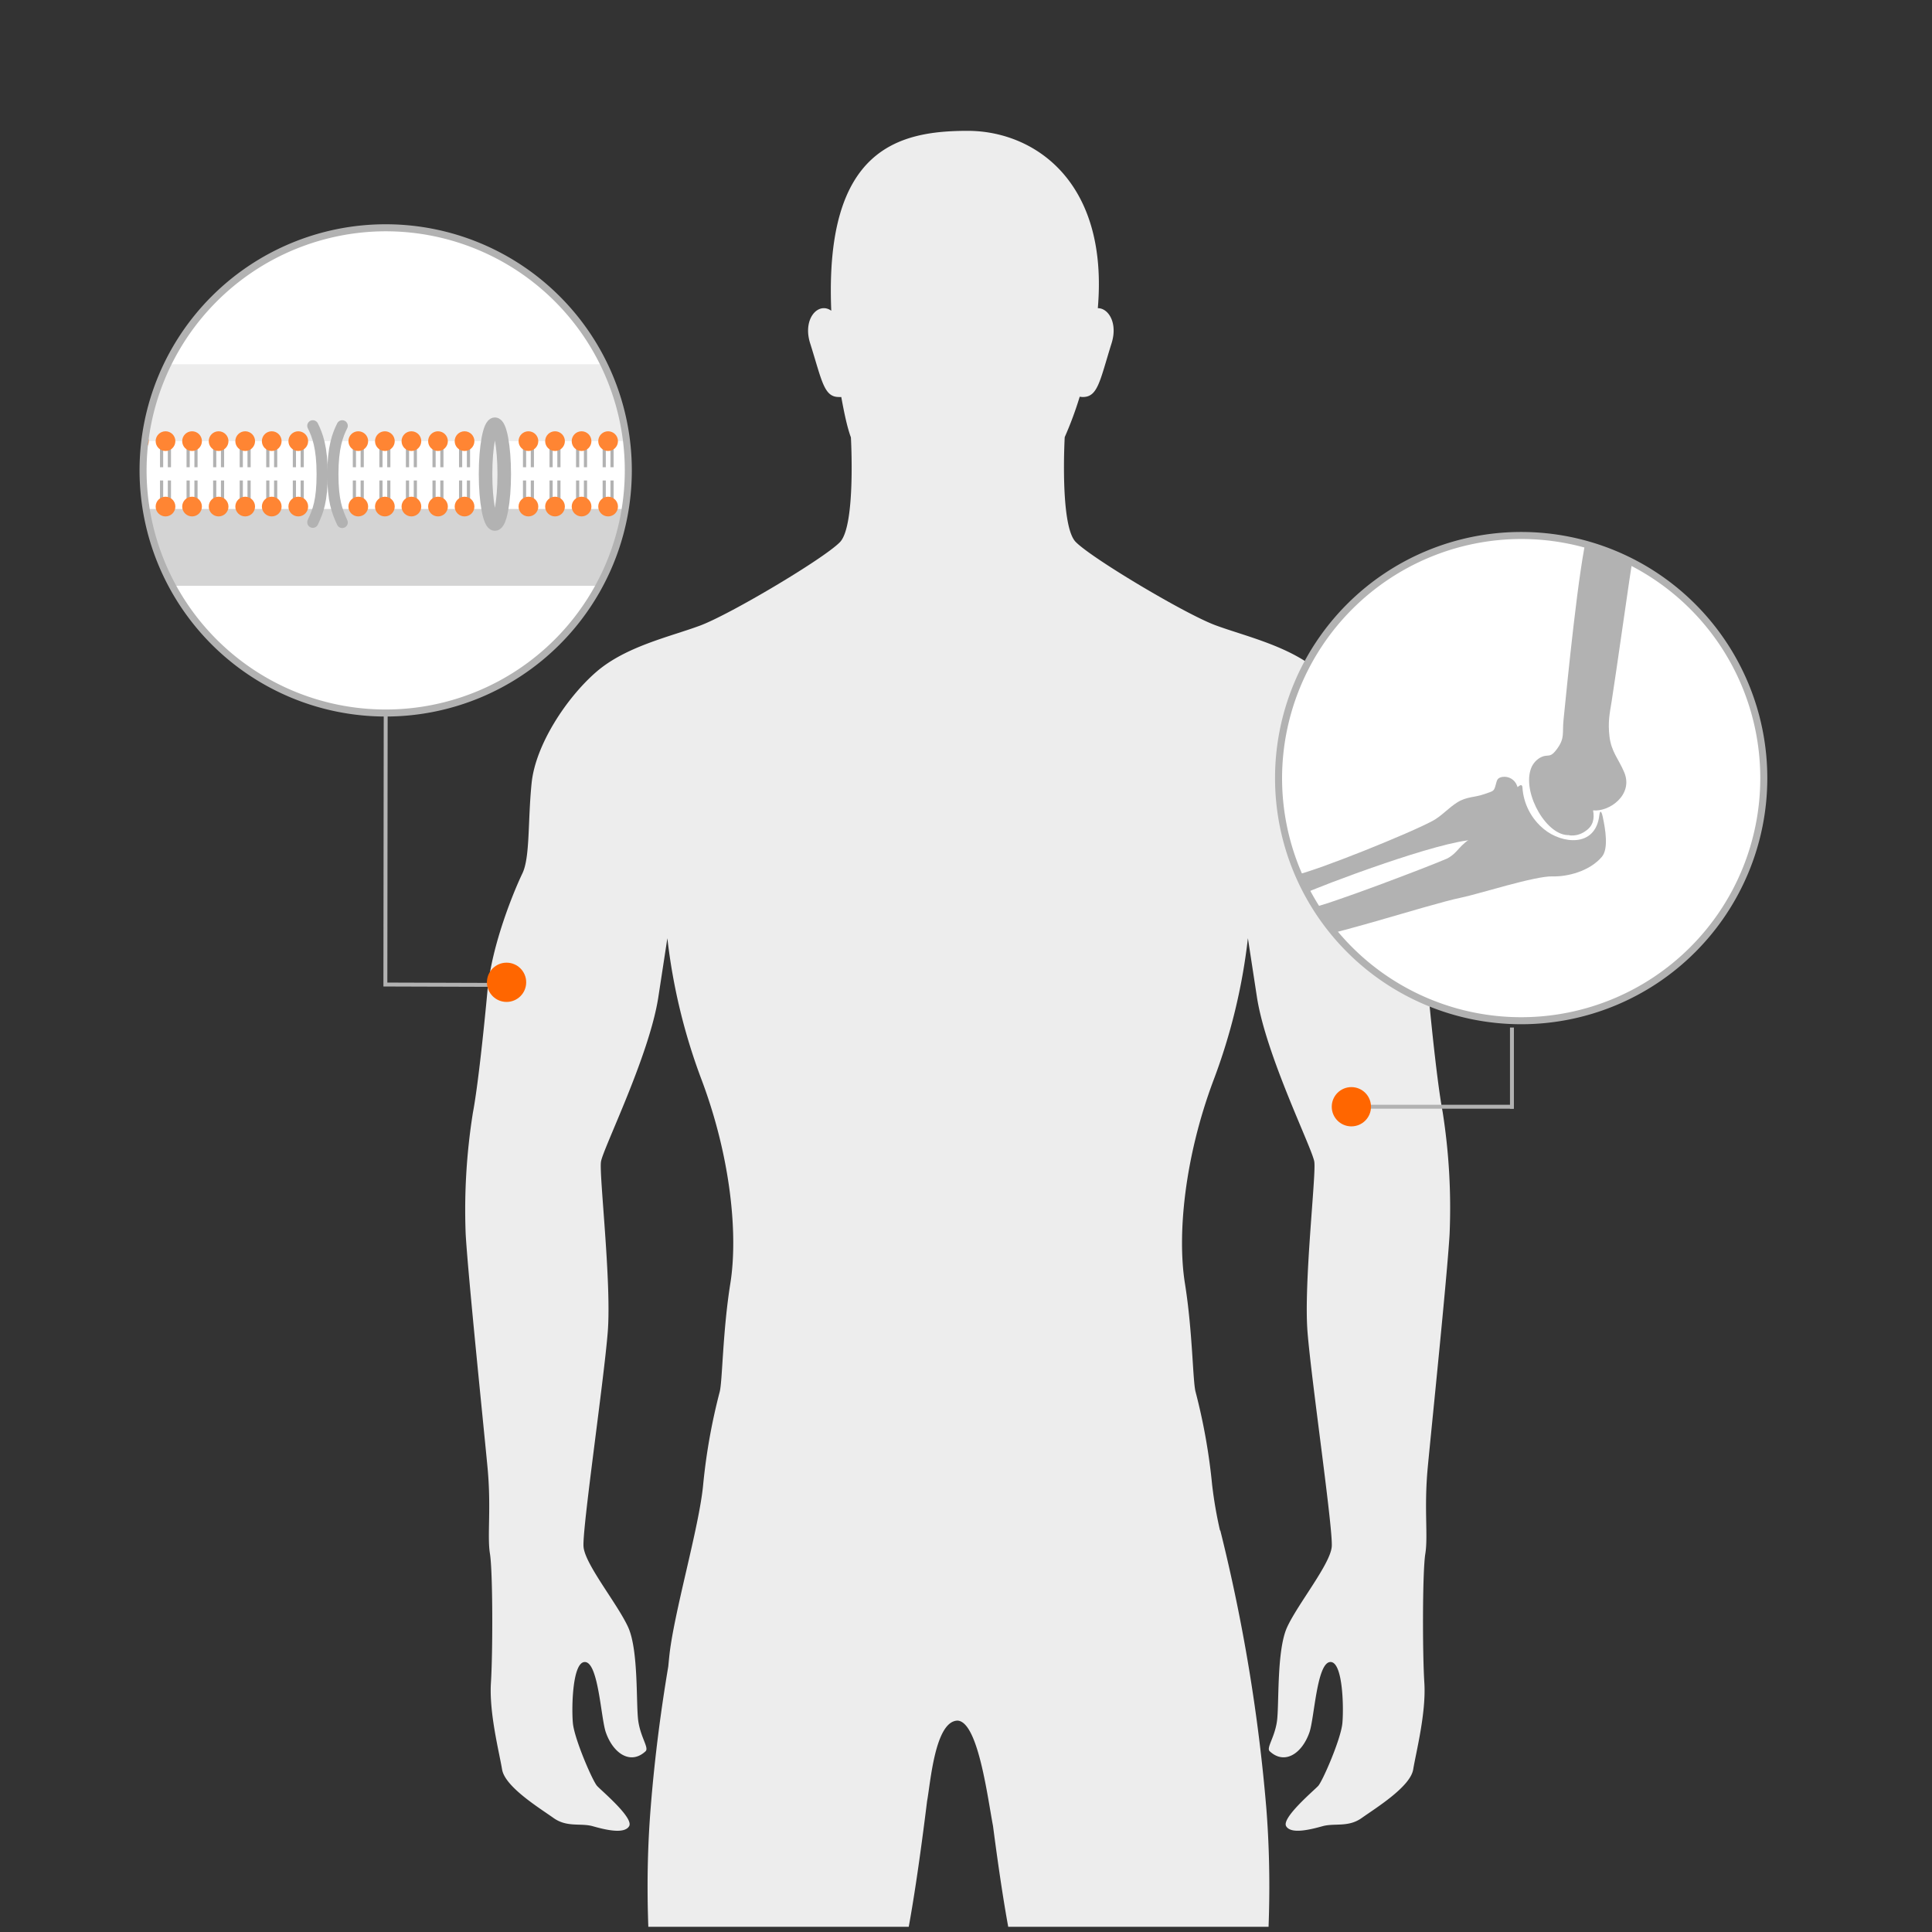 <svg xmlns="http://www.w3.org/2000/svg" xmlns:xlink="http://www.w3.org/1999/xlink" viewBox="0 0 492 492"><rect x="0" y="0" width="492" height="492" fill="#333333" stroke="none"/><defs><style>.cls-1,.cls-11,.cls-15,.cls-17,.cls-2,.cls-20{fill:none;}.cls-2{clip-rule:evenodd;}.cls-3{fill:#fff;}.cls-4{clip-path:url(#clip-path);}.cls-5{clip-path:url(#clip-path-2);}.cls-6{clip-path:url(#clip-path-3);}.cls-7{clip-path:url(#clip-path-4);}.cls-8{clip-path:url(#clip-path-5);}.cls-9{clip-path:url(#clip-path-6);}.cls-10,.cls-18{fill:#ededed;}.cls-11,.cls-15,.cls-17,.cls-18,.cls-20{stroke:#b2b2b2;stroke-miterlimit:10;}.cls-11{fill-rule:evenodd;}.cls-12{fill:#f60;}.cls-13{clip-path:url(#clip-path-7);}.cls-14{fill:#d4d4d4;}.cls-15{stroke-width:0.81px;}.cls-16{fill:#ff8533;}.cls-17,.cls-18{stroke-linecap:round;}.cls-17{stroke-width:2.84px;}.cls-18{stroke-width:3.45px;}.cls-19{fill:#b2b2b2;}.cls-21{clip-path:url(#clip-path-8);}.cls-22{clip-path:url(#clip-path-9);}.cls-23{clip-path:url(#clip-path-10);}.cls-24{clip-path:url(#clip-path-11);}.cls-25{clip-path:url(#clip-path-13);}.cls-26{clip-path:url(#clip-path-15);}.cls-27{clip-path:url(#clip-path-16);}.cls-28{clip-path:url(#clip-path-17);}.cls-29{clip-path:url(#clip-path-18);}.cls-30{clip-path:url(#clip-path-19);}.cls-31{clip-path:url(#clip-path-20);}</style><clipPath id="clip-path"><rect class="cls-1" x="-0.13" y="-1356.26" width="492" height="492"/></clipPath><clipPath id="clip-path-2"><circle class="cls-1" cx="391.99" cy="-1152.88" r="61.85"/></clipPath><clipPath id="clip-path-3"><path class="cls-2" d="M404.21-1138.31a5.8,5.8,0,0,0,4.22-1.12c1.91-1.28,2.27-3.14,1.88-5.23,4.18.43,10.31-4,7.94-9.68-1.4-3.36-3.33-5.25-3.77-9.22-.4-3.55,0-5.5.58-9,1-6.22,4.66-32.3,5.67-38.52a1.4,1.4,0,0,0,0-.59h0c1.06-3-4.51-4.26-6.57-4.37-1-.05-2.58-.8-3.53-.3l-.06,0a1.06,1.06,0,0,0-1.61.7c-2.35,9-5.23,38.63-6.17,47.88-.36,3.48.38,4.61-1.62,7.39s-2.25,1.06-4.49,2.37a5.4,5.4,0,0,0-2.32,3.1c-1.88,6.25,4.25,16.87,9.89,16.53"/></clipPath><clipPath id="clip-path-4"><path class="cls-2" d="M334-1123.29c.47.87,1.17.47,1.91.12,5.19-2.4,35.47-13.84,44.22-14,1.88,0,8.92-3.26,8.95-3.24a2.4,2.4,0,0,0,1.26.61,2.11,2.11,0,0,0,2.23-1.7c1-3.29-.46-6.5-1.68-9.44a3.43,3.43,0,0,0-3.76-2.24c-1.28.26-1.34.75-1.67,2-.46,1.75-.59,1.55-2.85,2.36-2.47.88-4.53.63-6.87,2.08s-4,3.47-6.31,4.73c-5.72,3.11-29,12.52-35.2,13.91-1.53.34-1.43,2.58-.22,4.84"/></clipPath><clipPath id="clip-path-5"><path class="cls-2" d="M335.34-1119.26c1.72-.83,1.53-.5,3.18-.62,3.07-.23,30.62-10.72,34.73-12.57,2.94-1.67,2.61-3.21,7.06-5.8,2-1.16,3.92-3.62,5.88-4.64.62-.18.79-3,1.35-4.2a10.2,10.2,0,0,1,3.16-3.1c1-1.09,1.55-1.16,1.61-.34a14.91,14.91,0,0,0,5.49,10.66c4.42,3.67,13.13,4.87,14.1-3.59.16-1.37.56-1,.86.43.7,3.25,1.5,8.16-.21,10.18-3.13,3.71-8.83,5.12-12.6,5-4.41-.14-18.81,4.5-23.16,5.39-8.8,1.79-38.88,11.82-39.67,9.87-.93-2.31-2.26-6.45-1.78-6.68"/></clipPath><clipPath id="clip-path-6"><rect class="cls-1" x="0.73" y="-1.33" width="492" height="492"/></clipPath><clipPath id="clip-path-7"><circle class="cls-3" cx="98.22" cy="119.79" r="62.17"/></clipPath><clipPath id="clip-path-8"><circle class="cls-1" cx="387.38" cy="198.15" r="61.85"/></clipPath><clipPath id="clip-path-9"><path class="cls-2" d="M399.59,212.72a5.8,5.8,0,0,0,4.22-1.12c1.91-1.28,2.27-3.14,1.88-5.23,4.18.43,10.31-4,7.94-9.68-1.4-3.36-3.33-5.25-3.77-9.22-.4-3.55,0-5.5.58-9,1-6.22,4.66-32.3,5.67-38.52a1.4,1.4,0,0,0,0-.59h0c1.06-3-4.51-4.26-6.57-4.37-1-.05-2.58-.8-3.53-.3l-.06,0a1.06,1.06,0,0,0-1.61.7c-2.35,9-5.23,38.63-6.17,47.88-.36,3.48.38,4.61-1.62,7.39s-2.25,1.06-4.49,2.37a5.4,5.4,0,0,0-2.32,3.1c-1.88,6.25,4.25,16.87,9.89,16.53"/></clipPath><clipPath id="clip-path-10"><rect class="cls-1" x="-975.87" y="-1446.3" width="7691.21" height="11207.14"/></clipPath><clipPath id="clip-path-11"><path class="cls-2" d="M329.44,227.74c.47.87,1.17.47,1.91.12,5.19-2.4,35.47-13.84,44.22-14,1.88,0,8.92-3.26,8.95-3.24a2.4,2.4,0,0,0,1.26.61,2.11,2.11,0,0,0,2.23-1.7c1-3.29-.46-6.5-1.68-9.44a3.43,3.43,0,0,0-3.76-2.24c-1.28.26-1.34.75-1.67,2-.46,1.75-.59,1.55-2.85,2.36-2.47.88-4.53.63-6.87,2.08s-4,3.47-6.31,4.73c-5.72,3.11-29,12.52-35.2,13.91-1.53.34-1.43,2.58-.22,4.84"/></clipPath><clipPath id="clip-path-13"><path class="cls-2" d="M330.73,231.77c1.72-.83,1.53-.5,3.18-.62,3.07-.23,30.62-10.72,34.73-12.57,2.94-1.67,2.61-3.21,7.06-5.8,2-1.16,3.92-3.62,5.88-4.64.62-.18.79-3,1.35-4.2a10.2,10.2,0,0,1,3.16-3.1c1-1.09,1.55-1.16,1.61-.34a14.91,14.91,0,0,0,5.49,10.66c4.42,3.67,13.13,4.87,14.1-3.59.16-1.37.56-1,.86.43.7,3.25,1.5,8.16-.21,10.18-3.13,3.71-8.83,5.12-12.6,5-4.41-.14-18.81,4.5-23.16,5.39-8.8,1.79-38.88,11.82-39.67,9.87-.93-2.31-2.26-6.45-1.78-6.68"/></clipPath><clipPath id="clip-path-15"><rect class="cls-1" x="0.73" y="1242.06" width="492" height="492"/></clipPath><clipPath id="clip-path-16"><circle class="cls-1" cx="390.98" cy="1606.48" r="61.85"/></clipPath><clipPath id="clip-path-17"><path class="cls-2" d="M403.19,1621a5.8,5.8,0,0,0,4.22-1.12c1.91-1.28,2.27-3.14,1.88-5.23,4.18.43,10.31-4,7.94-9.68-1.4-3.36-3.33-5.25-3.77-9.22-.4-3.55,0-5.5.58-9,1-6.22,4.66-32.3,5.67-38.52a1.4,1.4,0,0,0,0-.59h0c1.06-3-4.51-4.26-6.57-4.37-1-.05-2.58-.8-3.53-.3l-.06,0a1.06,1.06,0,0,0-1.61.7c-2.35,9-5.23,38.63-6.17,47.88-.36,3.48.38,4.61-1.62,7.39s-2.25,1.06-4.49,2.37a5.4,5.4,0,0,0-2.32,3.1c-1.88,6.25,4.25,16.87,9.89,16.53"/></clipPath><clipPath id="clip-path-18"><path class="cls-2" d="M333,1636.07c.47.87,1.17.47,1.91.12,5.19-2.4,35.47-13.84,44.22-14,1.88,0,8.92-3.26,8.95-3.24a2.4,2.4,0,0,0,1.26.61,2.11,2.11,0,0,0,2.23-1.7c1-3.29-.46-6.5-1.68-9.44a3.43,3.43,0,0,0-3.76-2.24c-1.28.26-1.34.75-1.67,2-.46,1.75-.59,1.55-2.85,2.36-2.47.88-4.53.63-6.87,2.08s-4,3.47-6.31,4.73c-5.72,3.11-29,12.52-35.2,13.91-1.53.34-1.43,2.58-.22,4.84"/></clipPath><clipPath id="clip-path-19"><path class="cls-2" d="M334.33,1640.1c1.72-.83,1.53-.5,3.18-.62,3.07-.23,30.62-10.72,34.73-12.57,2.94-1.67,2.61-3.21,7.06-5.8,2-1.16,3.92-3.62,5.88-4.64.62-.18.79-3,1.35-4.2a10.2,10.2,0,0,1,3.16-3.1c1-1.09,1.55-1.16,1.61-.34a14.91,14.91,0,0,0,5.49,10.66c4.42,3.67,13.13,4.87,14.1-3.59.16-1.37.56-1,.86.43.7,3.25,1.5,8.16-.21,10.18-3.13,3.71-8.83,5.12-12.6,5-4.41-.14-18.81,4.5-23.16,5.39-8.8,1.79-38.88,11.82-39.67,9.87-.93-2.31-2.26-6.45-1.78-6.68"/></clipPath><clipPath id="clip-path-20"><rect class="cls-1" x="741.21" y="-5.46" width="492" height="492"/></clipPath></defs><title>02</title><g id="grafik"><g class="cls-9"><path class="cls-10" d="M367.38,283.15c-1.11-5.8-2.59-19-3.7-31s-6.91-25.8-8.89-29.87-1.36-13.21-2.35-23S343.55,177.6,336,171.06s-18.8-9-26.46-11.83S278,142.17,273.93,138s-2.79-26.68-2.79-26.68l0,0a91.31,91.31,0,0,0,3.82-10.3,4.05,4.05,0,0,0,.82.08c3.82,0,4.33-4.22,7.3-13.71,1.61-5.12-.8-8.93-3.51-8.91,2.78-32.59-16.47-45.16-33.13-45.16-17.62,0-36.49,4.5-34.75,45.81h0c-3.27-2.36-7.36,2-5.39,8.26,3,9.48,3.48,13.71,7.3,13.71a4.15,4.15,0,0,0,.64,0c.63,3.49,1.31,6.74,2,8.94.13.45.28.89.45,1.34h0s1.28,22.48-2.79,26.68-28,18.42-35.64,21.26-18.93,5.28-26.46,11.83-15.43,18.52-16.42,28.27-.37,18.89-2.35,23-7.78,17.9-8.89,29.87-2.59,25.18-3.7,31a157.25,157.25,0,0,0-1.85,31c.62,10.74,4.57,48.89,5.56,59.38s-.12,17.41.62,22,.74,25.18.25,32.84,2.1,17.65,2.84,22.1,9.63,9.88,13.09,12.35,6.91,1.23,10,2.1,8,2.1,9.26,0-7-9-8.15-10.25-5.8-12-6.17-16-.12-16,3.21-15.55,3.93,14.33,5.18,17.9c1.93,5.51,6.38,8.31,10.12,4.81.92-.86-1.23-3.46-1.85-7.65s.12-18-2.59-23.95-11-16-11.36-20.49,5.18-42.22,6.17-54.69-2.22-40-1.73-43.33,12.33-27,14.62-42l2.29-14.94a149.69,149.69,0,0,0,8.76,36.17c7.41,19.75,9.26,39.38,7.28,51.73s-2,24.94-2.72,27.65a151.3,151.3,0,0,0-4.2,23.58c-1,10.86-7.53,32.84-8.64,43.82-.08.75-.16,1.6-.25,2.52-1.76,10.43-3.43,22.69-4.49,36.08-3,37.69,3.46,70.45,6.09,84.6s.52,35.68-1.62,52.14-10.4,28.84-4,75.91c4.73,34.95,3.18,71,2,78.69s-21.55,27.69-35.67,32c-5.93,1.81-3.92,8.43-2.11,9.08a8,8,0,0,0,3,.56s1.45,2,2.22,2.22a26.67,26.67,0,0,0,3.87.41l1.48.82c1.48.82,6.33,0,6.34,0l2.28,1.11c4,2,10.14-.78,11.79-1.11s6.09-.82,9.38-4,6.42-8.39,13.33-8.72,12.79.35,15.42-5.9-1.26-18.62-1.43-22.57,1.15-5.93-.49-14.48-1.65-20.74.82-34.57,10.86-45.59,12.67-59.75-.33-39.34,1.15-48.89,7.74-25.68,9.88-32.76,3.46-47.73,7.9-67.49c2.26-10,4.47-25.9,6.1-39.11.87-4.62,2-20.43,7.79-20.49,5.23.37,7.61,19.59,9,26.83,1.52,11.68,3.39,24.31,5.3,32.77,4.44,19.75,5.76,60.41,7.9,67.49s8.39,23.21,9.88,32.76-.66,34.73,1.15,48.89,10.21,45.92,12.67,59.75,2.47,26,.82,34.57-.33,10.53-.49,14.48-4.06,16.32-1.43,22.57,8.51,5.57,15.42,5.9,10,5.6,13.33,8.72,7.74,3.62,9.38,4,7.77,3.07,11.79,1.11l2.28-1.11s4.86.82,6.34,0l1.48-.82a26.67,26.67,0,0,0,3.87-.41c.78-.27,2.22-2.22,2.22-2.22a8,8,0,0,0,3-.56c1.81-.66,3.82-7.27-2.11-9.08-14.12-4.31-34.52-24.27-35.67-32s-2.7-43.74,2-78.69c6.37-47.07-1.9-59.45-4-75.91s-4.25-38-1.62-52.14,9.05-46.91,6.09-84.6a444.87,444.87,0,0,0-11.69-70.61.26.26,0,0,0-.12-.17,107,107,0,0,1-2-11.64,151.34,151.34,0,0,0-4.2-23.58c-.74-2.72-.74-15.31-2.72-27.65s-.12-32,7.28-51.73a149.69,149.69,0,0,0,8.76-36.17l2.29,14.94c2.29,14.94,14.13,38.64,14.62,42s-2.72,30.86-1.73,43.33,6.54,50.24,6.17,54.69-8.64,14.57-11.36,20.49-2,19.75-2.59,23.95-2.77,6.79-1.85,7.65c3.74,3.5,8.19.7,10.12-4.81,1.25-3.57,1.85-17.41,5.18-17.9s3.58,11.48,3.21,15.55-5.06,14.81-6.17,16-9.38,8.15-8.15,10.25,6.17.86,9.26,0,6.54.37,10-2.1,12.35-7.9,13.09-12.35,3.33-14.44,2.84-22.1-.49-28.27.25-32.84-.37-11.48.62-22,4.94-48.64,5.56-59.38A157.25,157.25,0,0,0,367.38,283.15Z"/><polyline class="cls-11" points="98.22 181.97 98.14 250.72 128.78 250.82"/><circle class="cls-12" cx="129" cy="250.15" r="5"/><circle class="cls-3" cx="98.22" cy="119.79" r="62.17"/><g class="cls-13"><rect class="cls-10" x="32.88" y="92.76" width="130.6" height="19.57"/><rect class="cls-14" x="32.88" y="129.61" width="130.6" height="19.57"/><line class="cls-15" x1="34.38" y1="113.63" x2="34.38" y2="118.98"/><line class="cls-15" x1="36.38" y1="113.63" x2="36.38" y2="118.98"/><circle class="cls-16" cx="35.38" cy="112.34" r="2.51"/><line class="cls-15" x1="41.15" y1="113.63" x2="41.15" y2="118.98"/><line class="cls-15" x1="43.14" y1="113.63" x2="43.14" y2="118.98"/><circle class="cls-16" cx="42.15" cy="112.34" r="2.51"/><line class="cls-15" x1="47.91" y1="113.63" x2="47.91" y2="118.98"/><line class="cls-15" x1="49.91" y1="113.63" x2="49.91" y2="118.98"/><circle class="cls-16" cx="48.91" cy="112.34" r="2.51"/><line class="cls-15" x1="54.68" y1="113.63" x2="54.68" y2="118.98"/><line class="cls-15" x1="56.67" y1="113.63" x2="56.67" y2="118.98"/><circle class="cls-16" cx="55.67" cy="112.34" r="2.51"/><line class="cls-15" x1="61.44" y1="113.63" x2="61.44" y2="118.98"/><line class="cls-15" x1="63.43" y1="113.63" x2="63.43" y2="118.98"/><circle class="cls-16" cx="62.44" cy="112.34" r="2.51"/><line class="cls-15" x1="68.2" y1="113.63" x2="68.2" y2="118.98"/><line class="cls-15" x1="70.2" y1="113.63" x2="70.2" y2="118.98"/><circle class="cls-16" cx="69.2" cy="112.34" r="2.51"/><line class="cls-15" x1="74.97" y1="113.63" x2="74.97" y2="118.98"/><line class="cls-15" x1="76.96" y1="113.63" x2="76.96" y2="118.98"/><circle class="cls-16" cx="75.96" cy="112.34" r="2.51"/><line class="cls-15" x1="90.25" y1="113.63" x2="90.25" y2="118.98"/><line class="cls-15" x1="92.24" y1="113.63" x2="92.24" y2="118.98"/><circle class="cls-16" cx="91.24" cy="112.34" r="2.51"/><line class="cls-15" x1="97.01" y1="113.63" x2="97.01" y2="118.98"/><line class="cls-15" x1="99.01" y1="113.63" x2="99.01" y2="118.98"/><circle class="cls-16" cx="98.01" cy="112.34" r="2.51"/><line class="cls-15" x1="103.77" y1="113.63" x2="103.77" y2="118.98"/><line class="cls-15" x1="105.77" y1="113.63" x2="105.77" y2="118.98"/><circle class="cls-16" cx="104.77" cy="112.34" r="2.51"/><line class="cls-15" x1="110.54" y1="113.63" x2="110.54" y2="118.98"/><line class="cls-15" x1="112.53" y1="113.63" x2="112.53" y2="118.98"/><circle class="cls-16" cx="111.54" cy="112.34" r="2.51"/><line class="cls-15" x1="117.3" y1="113.63" x2="117.3" y2="118.98"/><line class="cls-15" x1="119.3" y1="113.63" x2="119.3" y2="118.98"/><circle class="cls-16" cx="118.3" cy="112.34" r="2.51"/><line class="cls-15" x1="133.58" y1="113.63" x2="133.58" y2="118.98"/><line class="cls-15" x1="135.57" y1="113.63" x2="135.57" y2="118.98"/><circle class="cls-16" cx="134.57" cy="112.34" r="2.51"/><line class="cls-15" x1="140.34" y1="113.63" x2="140.34" y2="118.98"/><line class="cls-15" x1="142.33" y1="113.63" x2="142.33" y2="118.98"/><circle class="cls-16" cx="141.34" cy="112.34" r="2.51"/><line class="cls-15" x1="147.1" y1="113.63" x2="147.1" y2="118.98"/><line class="cls-15" x1="149.1" y1="113.63" x2="149.1" y2="118.98"/><circle class="cls-16" cx="148.1" cy="112.34" r="2.51"/><line class="cls-15" x1="153.87" y1="113.63" x2="153.87" y2="118.98"/><line class="cls-15" x1="155.86" y1="113.63" x2="155.86" y2="118.98"/><circle class="cls-16" cx="154.86" cy="112.34" r="2.51"/><line class="cls-15" x1="34.38" y1="127.71" x2="34.38" y2="122.36"/><line class="cls-15" x1="36.38" y1="127.71" x2="36.38" y2="122.36"/><circle class="cls-16" cx="35.38" cy="129" r="2.51"/><line class="cls-15" x1="41.15" y1="127.71" x2="41.15" y2="122.36"/><line class="cls-15" x1="43.14" y1="127.71" x2="43.14" y2="122.36"/><circle class="cls-16" cx="42.15" cy="129" r="2.51"/><line class="cls-15" x1="47.91" y1="127.71" x2="47.91" y2="122.36"/><line class="cls-15" x1="49.91" y1="127.71" x2="49.91" y2="122.36"/><circle class="cls-16" cx="48.91" cy="129" r="2.51"/><line class="cls-15" x1="54.68" y1="127.71" x2="54.68" y2="122.36"/><line class="cls-15" x1="56.67" y1="127.71" x2="56.67" y2="122.36"/><circle class="cls-16" cx="55.67" cy="129" r="2.51"/><line class="cls-15" x1="61.44" y1="127.71" x2="61.44" y2="122.36"/><line class="cls-15" x1="63.43" y1="127.71" x2="63.43" y2="122.36"/><circle class="cls-16" cx="62.44" cy="129" r="2.51"/><line class="cls-15" x1="68.2" y1="127.71" x2="68.2" y2="122.36"/><line class="cls-15" x1="70.2" y1="127.71" x2="70.2" y2="122.36"/><circle class="cls-16" cx="69.2" cy="129" r="2.51"/><line class="cls-15" x1="74.97" y1="127.71" x2="74.97" y2="122.36"/><line class="cls-15" x1="76.96" y1="127.71" x2="76.96" y2="122.36"/><circle class="cls-16" cx="75.96" cy="129" r="2.51"/><line class="cls-15" x1="90.25" y1="127.71" x2="90.25" y2="122.36"/><line class="cls-15" x1="92.24" y1="127.71" x2="92.24" y2="122.36"/><circle class="cls-16" cx="91.24" cy="129" r="2.51"/><line class="cls-15" x1="97.01" y1="127.71" x2="97.01" y2="122.36"/><line class="cls-15" x1="99.01" y1="127.71" x2="99.01" y2="122.36"/><circle class="cls-16" cx="98.01" cy="129" r="2.51"/><line class="cls-15" x1="103.77" y1="127.71" x2="103.77" y2="122.36"/><line class="cls-15" x1="105.77" y1="127.71" x2="105.77" y2="122.36"/><circle class="cls-16" cx="104.77" cy="129" r="2.51"/><line class="cls-15" x1="110.54" y1="127.71" x2="110.54" y2="122.36"/><line class="cls-15" x1="112.53" y1="127.71" x2="112.53" y2="122.36"/><circle class="cls-16" cx="111.54" cy="129" r="2.51"/><line class="cls-15" x1="117.3" y1="127.71" x2="117.3" y2="122.36"/><line class="cls-15" x1="119.3" y1="127.71" x2="119.3" y2="122.36"/><circle class="cls-16" cx="118.3" cy="129" r="2.51"/><line class="cls-15" x1="133.58" y1="127.71" x2="133.58" y2="122.36"/><line class="cls-15" x1="135.57" y1="127.71" x2="135.57" y2="122.36"/><circle class="cls-16" cx="134.57" cy="129" r="2.51"/><line class="cls-15" x1="140.34" y1="127.71" x2="140.34" y2="122.36"/><line class="cls-15" x1="142.33" y1="127.71" x2="142.33" y2="122.36"/><circle class="cls-16" cx="141.34" cy="129" r="2.51"/><line class="cls-15" x1="147.1" y1="127.71" x2="147.1" y2="122.36"/><line class="cls-15" x1="149.1" y1="127.71" x2="149.1" y2="122.36"/><circle class="cls-16" cx="148.1" cy="129" r="2.51"/><line class="cls-15" x1="153.87" y1="127.71" x2="153.87" y2="122.36"/><line class="cls-15" x1="155.86" y1="127.71" x2="155.86" y2="122.36"/><circle class="cls-16" cx="154.86" cy="129" r="2.51"/><line class="cls-15" x1="160.63" y1="113.63" x2="160.63" y2="118.98"/><line class="cls-15" x1="162.63" y1="113.63" x2="162.63" y2="118.98"/><circle class="cls-16" cx="161.63" cy="112.34" r="2.51"/><line class="cls-15" x1="160.63" y1="127.71" x2="160.63" y2="122.36"/><line class="cls-15" x1="162.63" y1="127.71" x2="162.63" y2="122.36"/><circle class="cls-16" cx="161.63" cy="129" r="2.51"/><path class="cls-17" d="M79.66,108.43c1.18,2.35,2.38,5.51,2.38,12.31S81,130.15,79.66,133"/><path class="cls-17" d="M87.15,108.43c-1.18,2.35-2.38,5.51-2.38,12.31s1.06,9.41,2.38,12.31"/><ellipse class="cls-18" cx="126.03" cy="120.74" rx="2.38" ry="12.71"/></g><path class="cls-19" d="M98.22,58.9a60.89,60.89,0,1,1-60.89,60.89A61,61,0,0,1,98.22,58.9m0-1.79a62.68,62.68,0,1,0,62.68,62.68A62.68,62.68,0,0,0,98.22,57.11Z"/><line class="cls-20" x1="344.13" y1="281.84" x2="385.45" y2="281.84"/><line class="cls-20" x1="385.03" y1="282.35" x2="385.03" y2="261.67"/><circle class="cls-12" cx="344.14" cy="281.84" r="5"/><circle class="cls-3" cx="387.38" cy="198.15" r="61.85"/><g class="cls-21"><g class="cls-22"><g class="cls-23"><rect class="cls-19" x="380.37" y="125.55" width="44.83" height="96.22"/></g></g><g class="cls-24"><g class="cls-23"><rect class="cls-19" x="319.54" y="188.76" width="77.75" height="48.49"/></g></g><g class="cls-25"><g class="cls-23"><rect class="cls-19" x="321.65" y="190.98" width="96.3" height="56.71"/></g></g></g><path class="cls-19" d="M387.38,137.26a60.89,60.89,0,1,1-60.89,60.89,61,61,0,0,1,60.89-60.89m0-1.79a62.68,62.68,0,1,0,62.68,62.68,62.68,62.68,0,0,0-62.68-62.68Z"/></g></g></svg>